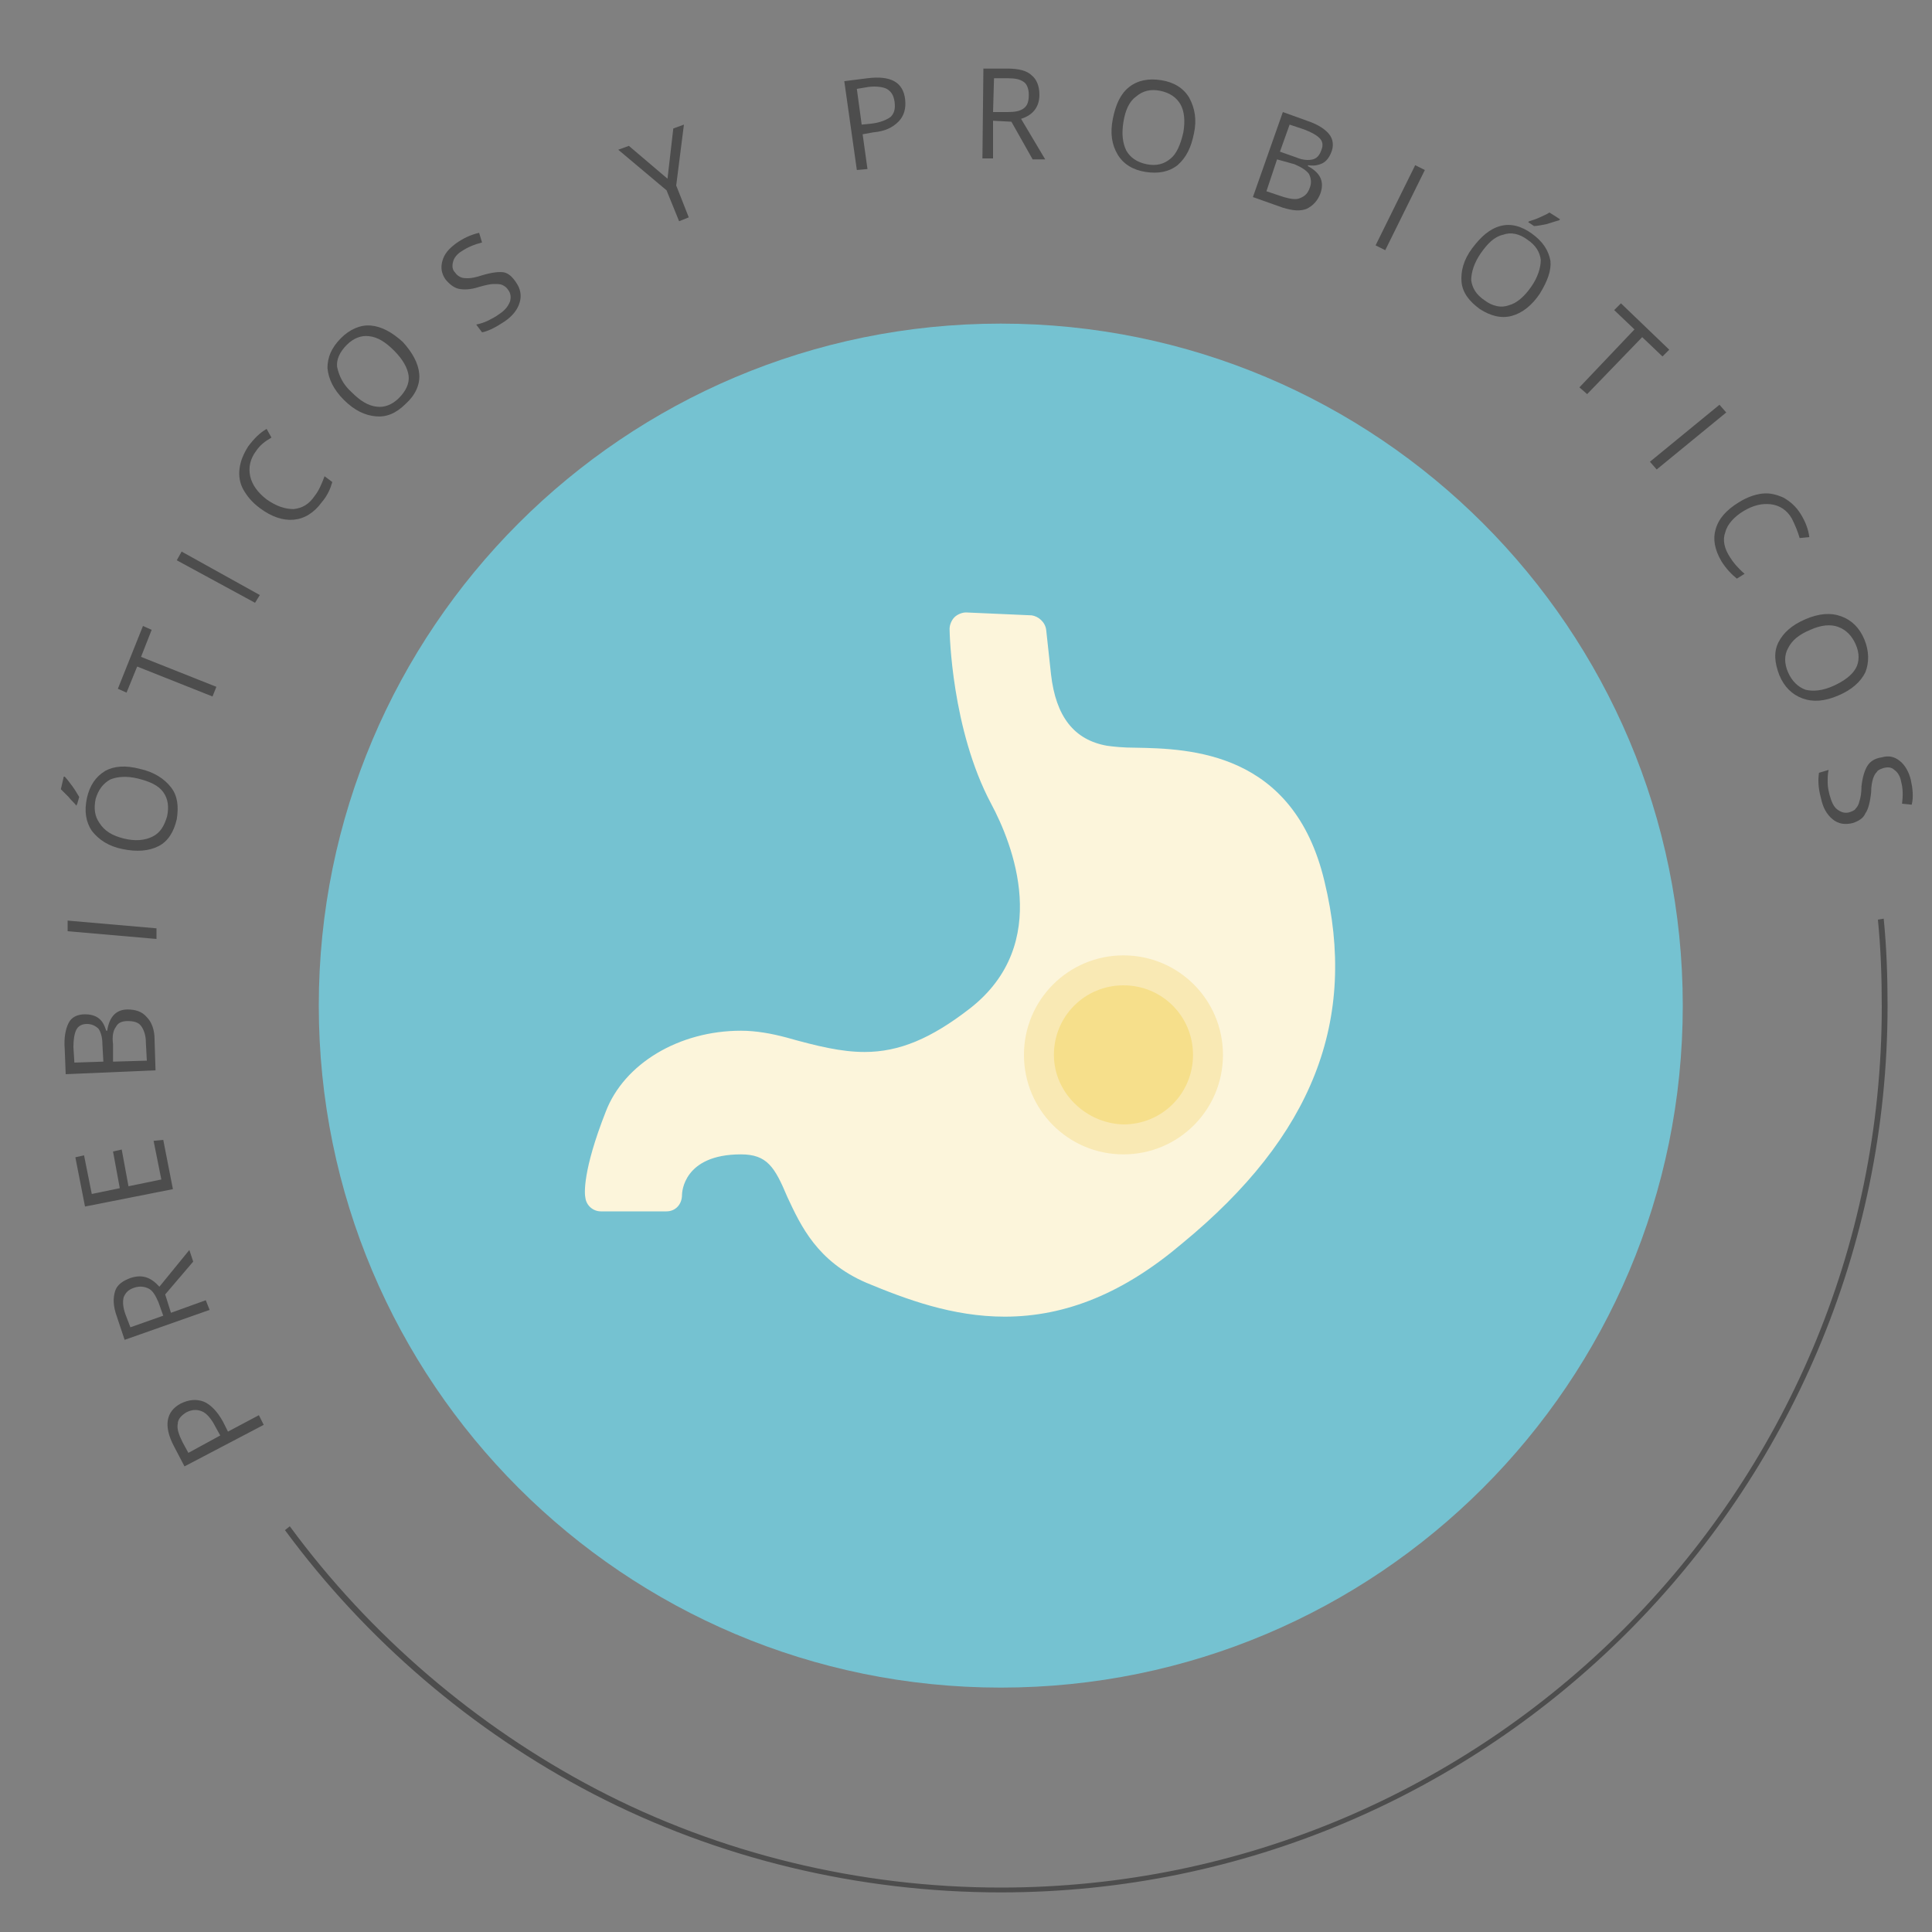 <?xml version="1.0" encoding="utf-8"?>
<!-- Generator: Adobe Illustrator 26.0.2, SVG Export Plug-In . SVG Version: 6.00 Build 0)  -->
<svg version="1.1" id="Capa_1" xmlns="http://www.w3.org/2000/svg" xmlns:xlink="http://www.w3.org/1999/xlink" x="0px" y="0px"
	 viewBox="0 0 200 200" style="enable-background:new 0 0 200 200;" xml:space="preserve">
<rect x="0" y="0" width="200" height="200" fill="#808080" stroke="none"/>
<style type="text/css">
	.st0{fill:#75C2D1;}
	.st1{fill:#FCF5DB;}
	.st2{fill:#F9E9B4;}
	.st3{fill:#F6DF8B;}
	.st4{fill:#4D4D4D;}
</style>
<path class="st0" d="M33,104.1c0-39,31.6-70.6,70.6-70.6s70.6,31.6,70.6,70.6s-31.6,70.6-70.6,70.6S33,143.1,33,104.1"/>
<path class="st1" d="M137.1,91.2c-3.2-13.4-13.9-13.7-19.6-13.8c-1.2,0-2.2-0.1-2.9-0.2c-3.4-0.6-5.3-3-5.8-7.4l-0.5-4.6
	c-0.1-0.8-0.8-1.4-1.5-1.5l-6.8-0.3c-0.4,0-0.9,0.2-1.2,0.5c-0.3,0.3-0.5,0.8-0.5,1.2s0.2,10.4,4.3,18.1c2.2,4.1,6.4,14.5-2.2,21.2
	c-4,3.1-7.3,4.5-10.9,4.5c-2.4,0-4.9-0.6-8.1-1.5c-1.5-0.4-3.1-0.7-4.7-0.7c-6.4,0-12.1,3.4-14,8.4c-2.4,6.1-2.2,8.5-2.1,8.9
	c0.1,0.8,0.8,1.4,1.6,1.4H69c0.9,0,1.6-0.7,1.6-1.7c0-0.2,0.1-4.2,6.1-4.2c2.7,0,3.5,1.3,4.8,4.4c1.4,3,3.1,6.7,8.2,8.9
	c4.1,1.7,8.9,3.5,14.3,3.5l0,0c6.4,0,12.4-2.5,18.4-7.6C135.9,117.6,140.6,105.6,137.1,91.2"/>
<path class="st2" d="M106,109.2c0-5.7,4.6-10.3,10.3-10.3c5.7,0,10.3,4.6,10.3,10.3c0,5.7-4.6,10.3-10.3,10.3S106,114.9,106,109.2"
	/>
<path class="st3" d="M109.1,109.2c0-4,3.2-7.2,7.2-7.2s7.2,3.2,7.2,7.2s-3.2,7.2-7.2,7.2C112.4,116.3,109.1,113.1,109.1,109.2"/>
<g>
	<path class="st4" d="M103.6,195.9c-14.7,0-29.3-3.5-42.2-10.2c-12.5-6.5-23.5-15.9-31.9-27.3L30,158c8.3,11.3,19.3,20.7,31.7,27.2
		c12.8,6.7,27.3,10.2,41.9,10.2c50.3,0,91.2-40.9,91.2-91.2c0-3-0.1-6-0.4-9l0.6-0.1c0.3,3,0.4,6,0.4,9
		C195.4,154.7,154.2,195.9,103.6,195.9z"/>
	<g>
		<path class="st4" d="M18.7,145.3c0.8-0.4,1.6-0.5,2.4-0.2c0.7,0.3,1.4,1,2,2.1l0.5,1l3.2-1.7l0.5,1l-8.2,4.3l-1.1-2.1
			C16.9,147.6,17.2,146.1,18.7,145.3z M22.8,148.6l-0.5-0.9c-0.4-0.8-0.9-1.4-1.4-1.6c-0.5-0.2-1-0.2-1.6,0.1
			c-0.5,0.3-0.9,0.7-0.9,1.2c-0.1,0.5,0.1,1.1,0.5,1.9l0.6,1.1L22.8,148.6z"/>
		<path class="st4" d="M17.7,135.9l3.6-1.3l0.4,1l-8.8,3.1l-0.8-2.4c-0.4-1.1-0.4-1.9-0.2-2.6c0.2-0.7,0.8-1.1,1.6-1.4
			c1.2-0.4,2.1-0.1,3,0.9l3.1-3.8l0.4,1.2l-2.9,3.4L17.7,135.9z M16.9,136.2l-0.5-1.4c-0.3-0.7-0.6-1.2-1-1.4s-0.9-0.3-1.5-0.1
			s-0.9,0.5-1.1,1c-0.1,0.4-0.1,1,0.2,1.8l0.5,1.3L16.9,136.2z"/>
		<path class="st4" d="M16.9,118l1,5.1l-9.1,1.8l-1-5.1l0.9-0.2l0.8,4l2.9-0.6l-0.7-3.8l0.9-0.2l0.7,3.8l3.4-0.7l-0.8-4L16.9,118z"
			/>
		<path class="st4" d="M6.8,111.2l-0.1-2.6c-0.1-1.2,0.1-2.1,0.4-2.7S8,105,8.8,105c0.5,0,1,0.1,1.4,0.4s0.6,0.7,0.8,1.3h0.1
			c0.2-1.4,0.9-2.2,2.1-2.2c0.8,0,1.5,0.2,2,0.8c0.5,0.5,0.8,1.3,0.8,2.3l0.1,3.2L6.8,111.2z M10.7,109.9l-0.1-1.8
			c0-0.8-0.2-1.3-0.4-1.6C9.9,106.2,9.5,106,9,106s-0.9,0.2-1.1,0.6c-0.2,0.4-0.3,1-0.3,1.8l0.1,1.6L10.7,109.9z M11.7,109.9
			l3.5-0.1l-0.1-1.9c0-0.7-0.2-1.3-0.5-1.7c-0.3-0.4-0.8-0.5-1.4-0.5c-0.6,0-1,0.2-1.2,0.6c-0.3,0.4-0.4,1-0.3,1.8V109.9z"/>
		<path class="st4" d="M16.2,97.2L7,96.4v-1.1l9.2,0.8V97.2z"/>
		<path class="st4" d="M7.9,83.4c-0.2-0.3-0.5-0.5-0.8-0.9c-0.3-0.3-0.6-0.6-0.8-0.8l0.3-1.3h0.1c0.2,0.2,0.5,0.6,0.8,1
			s0.5,0.8,0.7,1.1L8,83.2L7.9,83.4z M14.5,79.6c1.4,0.3,2.5,1,3.2,1.9s0.8,2,0.6,3.3c-0.3,1.3-0.9,2.3-1.9,2.8s-2.2,0.6-3.7,0.3
			c-1.5-0.3-2.5-1-3.2-1.9c-0.6-0.9-0.8-2-0.5-3.4c0.3-1.3,0.9-2.2,1.9-2.8C11.8,79.3,13,79.2,14.5,79.6z M12.8,86.8
			c1.2,0.3,2.2,0.2,3-0.2c0.8-0.4,1.2-1.1,1.5-2.1c0.2-1,0.1-1.8-0.4-2.5s-1.4-1.1-2.6-1.4s-2.2-0.2-2.9,0.1c-0.7,0.4-1.2,1-1.5,2
			c-0.2,1-0.1,1.8,0.4,2.5C10.8,86,11.6,86.5,12.8,86.8z"/>
		<path class="st4" d="M22.4,71.1l-0.4,1L14.2,69l-1.1,2.7l-0.9-0.4l2.6-6.5l0.9,0.4L14.6,68L22.4,71.1z"/>
		<path class="st4" d="M26.4,62.4L18.3,58l0.5-0.9l8.1,4.5L26.4,62.4z"/>
		<path class="st4" d="M26.5,46.7c-0.6,0.8-0.8,1.7-0.6,2.6c0.2,0.9,0.8,1.7,1.7,2.4c1,0.7,1.9,1,2.8,1c0.9-0.1,1.6-0.5,2.2-1.4
			c0.4-0.5,0.7-1.2,1-2l0.8,0.6c-0.2,0.7-0.5,1.4-1.1,2.1c-0.8,1.1-1.8,1.7-2.9,1.8s-2.3-0.3-3.5-1.2c-0.8-0.6-1.3-1.2-1.7-1.9
			c-0.4-0.7-0.5-1.5-0.4-2.2c0.1-0.8,0.4-1.5,0.9-2.3c0.6-0.8,1.2-1.4,1.9-1.8l0.5,0.9C27.4,45.7,26.9,46.1,26.5,46.7z"/>
		<path class="st4" d="M41.7,35.4c1,1.1,1.6,2.2,1.7,3.3S43,40.9,42,41.8c-1,1-2,1.4-3.1,1.3c-1.1-0.1-2.2-0.6-3.3-1.7
			c-1.1-1.1-1.6-2.2-1.7-3.3c0-1.1,0.4-2.1,1.4-3.1c0.9-0.9,2-1.4,3.1-1.3S40.6,34.4,41.7,35.4z M36.4,40.6c0.9,0.9,1.7,1.4,2.6,1.5
			c0.8,0.1,1.6-0.2,2.3-0.9s1.1-1.5,1-2.3s-0.6-1.7-1.5-2.6c-0.9-0.9-1.7-1.4-2.6-1.5c-0.8-0.1-1.6,0.2-2.3,0.9s-1.1,1.5-1,2.3
			C35.1,38.9,35.5,39.8,36.4,40.6z"/>
		<path class="st4" d="M53.4,29.2c0.5,0.7,0.6,1.4,0.4,2.1c-0.2,0.7-0.7,1.4-1.6,2c-0.9,0.6-1.7,1-2.3,1.1l-0.6-0.8
			c0.4-0.1,0.8-0.2,1.2-0.4s0.8-0.4,1.2-0.7c0.6-0.4,0.9-0.8,1.1-1.3c0.1-0.4,0.1-0.8-0.2-1.2c-0.2-0.3-0.4-0.4-0.6-0.5
			c-0.2-0.1-0.5-0.1-0.9-0.1c-0.3,0-0.8,0.1-1.5,0.3C48.7,30,48,30,47.5,29.9s-1-0.5-1.4-1c-0.4-0.6-0.5-1.2-0.3-1.9
			c0.2-0.7,0.6-1.2,1.4-1.8c0.7-0.5,1.5-0.9,2.4-1.1l0.3,1c-0.8,0.2-1.5,0.5-2.1,0.9c-0.5,0.3-0.8,0.7-0.9,1.1
			c-0.1,0.4-0.1,0.8,0.2,1.1c0.2,0.3,0.4,0.4,0.6,0.5c0.2,0.1,0.5,0.1,0.8,0.1s0.8-0.1,1.4-0.3c1-0.3,1.8-0.4,2.3-0.3
			C52.6,28.3,53,28.6,53.4,29.2z"/>
		<path class="st4" d="M69.1,18.5l0.6-5.2l1.1-0.4L70,19.2l1.3,3.3l-1,0.4L69,19.7l-5-4.2l1.1-0.4L69.1,18.5z"/>
		<path class="st4" d="M93.7,10.3c0.1,0.9-0.1,1.7-0.7,2.3s-1.4,1-2.6,1.1l-1.1,0.2l0.5,3.6l-1.1,0.1l-1.3-9.2l2.4-0.3
			C92.2,7.8,93.5,8.5,93.7,10.3z M89.2,12.9l1-0.1c0.9-0.1,1.6-0.4,2-0.7c0.4-0.4,0.5-0.9,0.4-1.6c-0.1-0.6-0.3-1-0.8-1.3
			C91.4,9,90.7,8.9,89.9,9l-1.2,0.2L89.2,12.9z"/>
		<path class="st4" d="M102.8,12.5v3.9h-1.1l0.1-9.3h2.5c1.1,0,2,0.2,2.5,0.7c0.5,0.4,0.8,1.1,0.8,2c0,1.2-0.6,2.1-1.9,2.5l2.5,4.2
			h-1.3l-2.2-3.9L102.8,12.5z M102.8,11.6h1.5c0.8,0,1.3-0.1,1.7-0.4c0.4-0.3,0.5-0.8,0.5-1.4c0-0.6-0.2-1.1-0.5-1.3
			c-0.4-0.3-0.9-0.4-1.7-0.4h-1.4L102.8,11.6z"/>
		<path class="st4" d="M123.6,13.8c-0.3,1.5-0.8,2.5-1.7,3.3c-0.9,0.7-2,0.9-3.3,0.7c-1.3-0.2-2.3-0.8-2.9-1.8s-0.8-2.2-0.5-3.7
			s0.8-2.6,1.7-3.3c0.9-0.7,2-0.9,3.3-0.7s2.3,0.8,2.9,1.8C123.7,11.2,123.9,12.4,123.6,13.8z M116.3,12.6c-0.2,1.2-0.1,2.2,0.3,3
			c0.4,0.7,1.1,1.2,2.1,1.4c1,0.2,1.8,0,2.5-0.6c0.6-0.5,1-1.4,1.3-2.7c0.2-1.2,0.1-2.2-0.3-2.9s-1.1-1.2-2.1-1.4s-1.8,0-2.5,0.6
			C116.9,10.5,116.5,11.4,116.3,12.6z"/>
		<path class="st4" d="M132.8,11.6l2.5,0.9c1.2,0.4,1.9,0.9,2.3,1.4c0.4,0.5,0.5,1.2,0.2,1.9c-0.2,0.5-0.5,0.9-0.9,1.1
			s-0.9,0.3-1.5,0.2v0.1c1.3,0.7,1.7,1.6,1.3,2.8c-0.3,0.8-0.8,1.3-1.4,1.6c-0.7,0.3-1.5,0.2-2.5-0.1l-3.1-1.1L132.8,11.6z
			 M132.2,16.5l-1.1,3.3l1.8,0.6c0.7,0.2,1.3,0.3,1.7,0.1c0.5-0.2,0.8-0.5,1-1.1c0.2-0.5,0.1-1-0.1-1.4c-0.3-0.4-0.8-0.7-1.5-1
			L132.2,16.5z M132.5,15.7l1.7,0.6c0.7,0.3,1.3,0.3,1.7,0.2c0.4-0.1,0.7-0.4,0.9-1c0.2-0.5,0.1-0.9-0.2-1.2s-0.8-0.6-1.6-0.9
			l-1.5-0.5L132.5,15.7z"/>
		<path class="st4" d="M142.4,25.4l4.1-8.3l1,0.5l-4.1,8.3L142.4,25.4z"/>
		<path class="st4" d="M159.4,30.4c-0.8,1.2-1.8,2-2.9,2.3c-1.1,0.3-2.2,0-3.3-0.7c-1.1-0.8-1.8-1.7-1.9-2.8
			c-0.1-1.1,0.2-2.3,1.1-3.5c0.9-1.2,1.8-2,2.9-2.3c1.1-0.3,2.2,0,3.3,0.8s1.7,1.7,1.9,2.8C160.6,28,160.2,29.1,159.4,30.4z
			 M153.3,26.2c-0.7,1-1,2-1,2.8c0.1,0.8,0.5,1.5,1.4,2.1c0.8,0.6,1.7,0.8,2.5,0.5c0.8-0.2,1.6-0.9,2.3-1.9s1-2,1-2.8
			c-0.1-0.8-0.5-1.5-1.4-2.1c-0.8-0.6-1.7-0.8-2.5-0.5C154.7,24.5,154,25.2,153.3,26.2z M158.3,22.9c0.3-0.1,0.7-0.2,1.1-0.4
			c0.4-0.2,0.7-0.3,1-0.5l1.1,0.7l-0.1,0.1c-0.3,0.1-0.7,0.2-1.3,0.4c-0.5,0.1-1,0.2-1.3,0.2l-0.6-0.4L158.3,22.9z"/>
		<path class="st4" d="M164.3,40.8l-0.8-0.7l5.7-6l-2.1-2l0.7-0.7l5,4.8l-0.7,0.7l-2.1-2L164.3,40.8z"/>
		<path class="st4" d="M170.8,47.8l7.2-5.9l0.7,0.8l-7.2,5.9L170.8,47.8z"/>
		<path class="st4" d="M185.5,53.7c-0.5-0.9-1.3-1.4-2.2-1.5s-1.8,0.1-2.8,0.7c-1,0.6-1.7,1.4-1.9,2.2c-0.3,0.8-0.1,1.7,0.5,2.6
			c0.3,0.5,0.8,1.1,1.5,1.7l-0.8,0.5c-0.5-0.4-1.1-1-1.6-1.8c-0.7-1.2-0.9-2.3-0.6-3.3c0.3-1.1,1.1-2,2.4-2.8
			c0.8-0.5,1.6-0.8,2.4-0.9c0.8-0.1,1.5,0.1,2.2,0.4c0.7,0.4,1.3,0.9,1.8,1.7s0.8,1.6,0.9,2.4l-1,0.1
			C186.1,55,185.8,54.3,185.5,53.7z"/>
		<path class="st4" d="M190.3,72c-1.4,0.6-2.6,0.7-3.7,0.3c-1.1-0.4-1.9-1.2-2.4-2.4c-0.5-1.3-0.6-2.4-0.1-3.4s1.4-1.8,2.8-2.4
			c1.4-0.6,2.6-0.7,3.7-0.3c1.1,0.4,1.9,1.2,2.4,2.4s0.5,2.4,0.1,3.4C192.6,70.6,191.7,71.4,190.3,72z M187.4,65.2
			c-1.2,0.5-1.9,1.1-2.3,1.9c-0.4,0.7-0.4,1.6,0,2.5s1,1.5,1.8,1.8c0.8,0.2,1.8,0.1,2.9-0.4c1.1-0.5,1.9-1.1,2.3-1.8
			c0.4-0.7,0.4-1.6,0-2.5s-1-1.5-1.8-1.8C189.5,64.6,188.5,64.7,187.4,65.2z"/>
		<path class="st4" d="M191.8,85.2c-0.8,0.2-1.5,0.1-2.1-0.4s-1-1.2-1.2-2.2c-0.3-1.1-0.3-1.9-0.2-2.6l1-0.3
			c-0.1,0.4-0.1,0.8-0.1,1.3s0.1,0.9,0.2,1.3c0.2,0.7,0.4,1.2,0.8,1.5c0.4,0.3,0.8,0.4,1.2,0.3c0.3-0.1,0.6-0.2,0.7-0.4
			c0.2-0.2,0.3-0.4,0.4-0.8c0.1-0.3,0.2-0.8,0.2-1.5c0.1-0.9,0.3-1.6,0.6-2.1s0.8-0.8,1.5-0.9c0.7-0.2,1.3-0.1,1.9,0.4
			c0.5,0.4,0.9,1.1,1.1,1.9c0.2,0.9,0.3,1.8,0.1,2.6l-1-0.1c0.1-0.8,0.1-1.6-0.1-2.3c-0.1-0.6-0.4-1-0.7-1.2
			c-0.3-0.3-0.7-0.3-1.1-0.2c-0.3,0.1-0.6,0.2-0.7,0.4c-0.2,0.2-0.3,0.4-0.4,0.7c-0.1,0.3-0.2,0.8-0.2,1.4c-0.1,1-0.3,1.8-0.6,2.2
			C192.9,84.7,192.4,85,191.8,85.2z"/>
	</g>
</g>
</svg>
